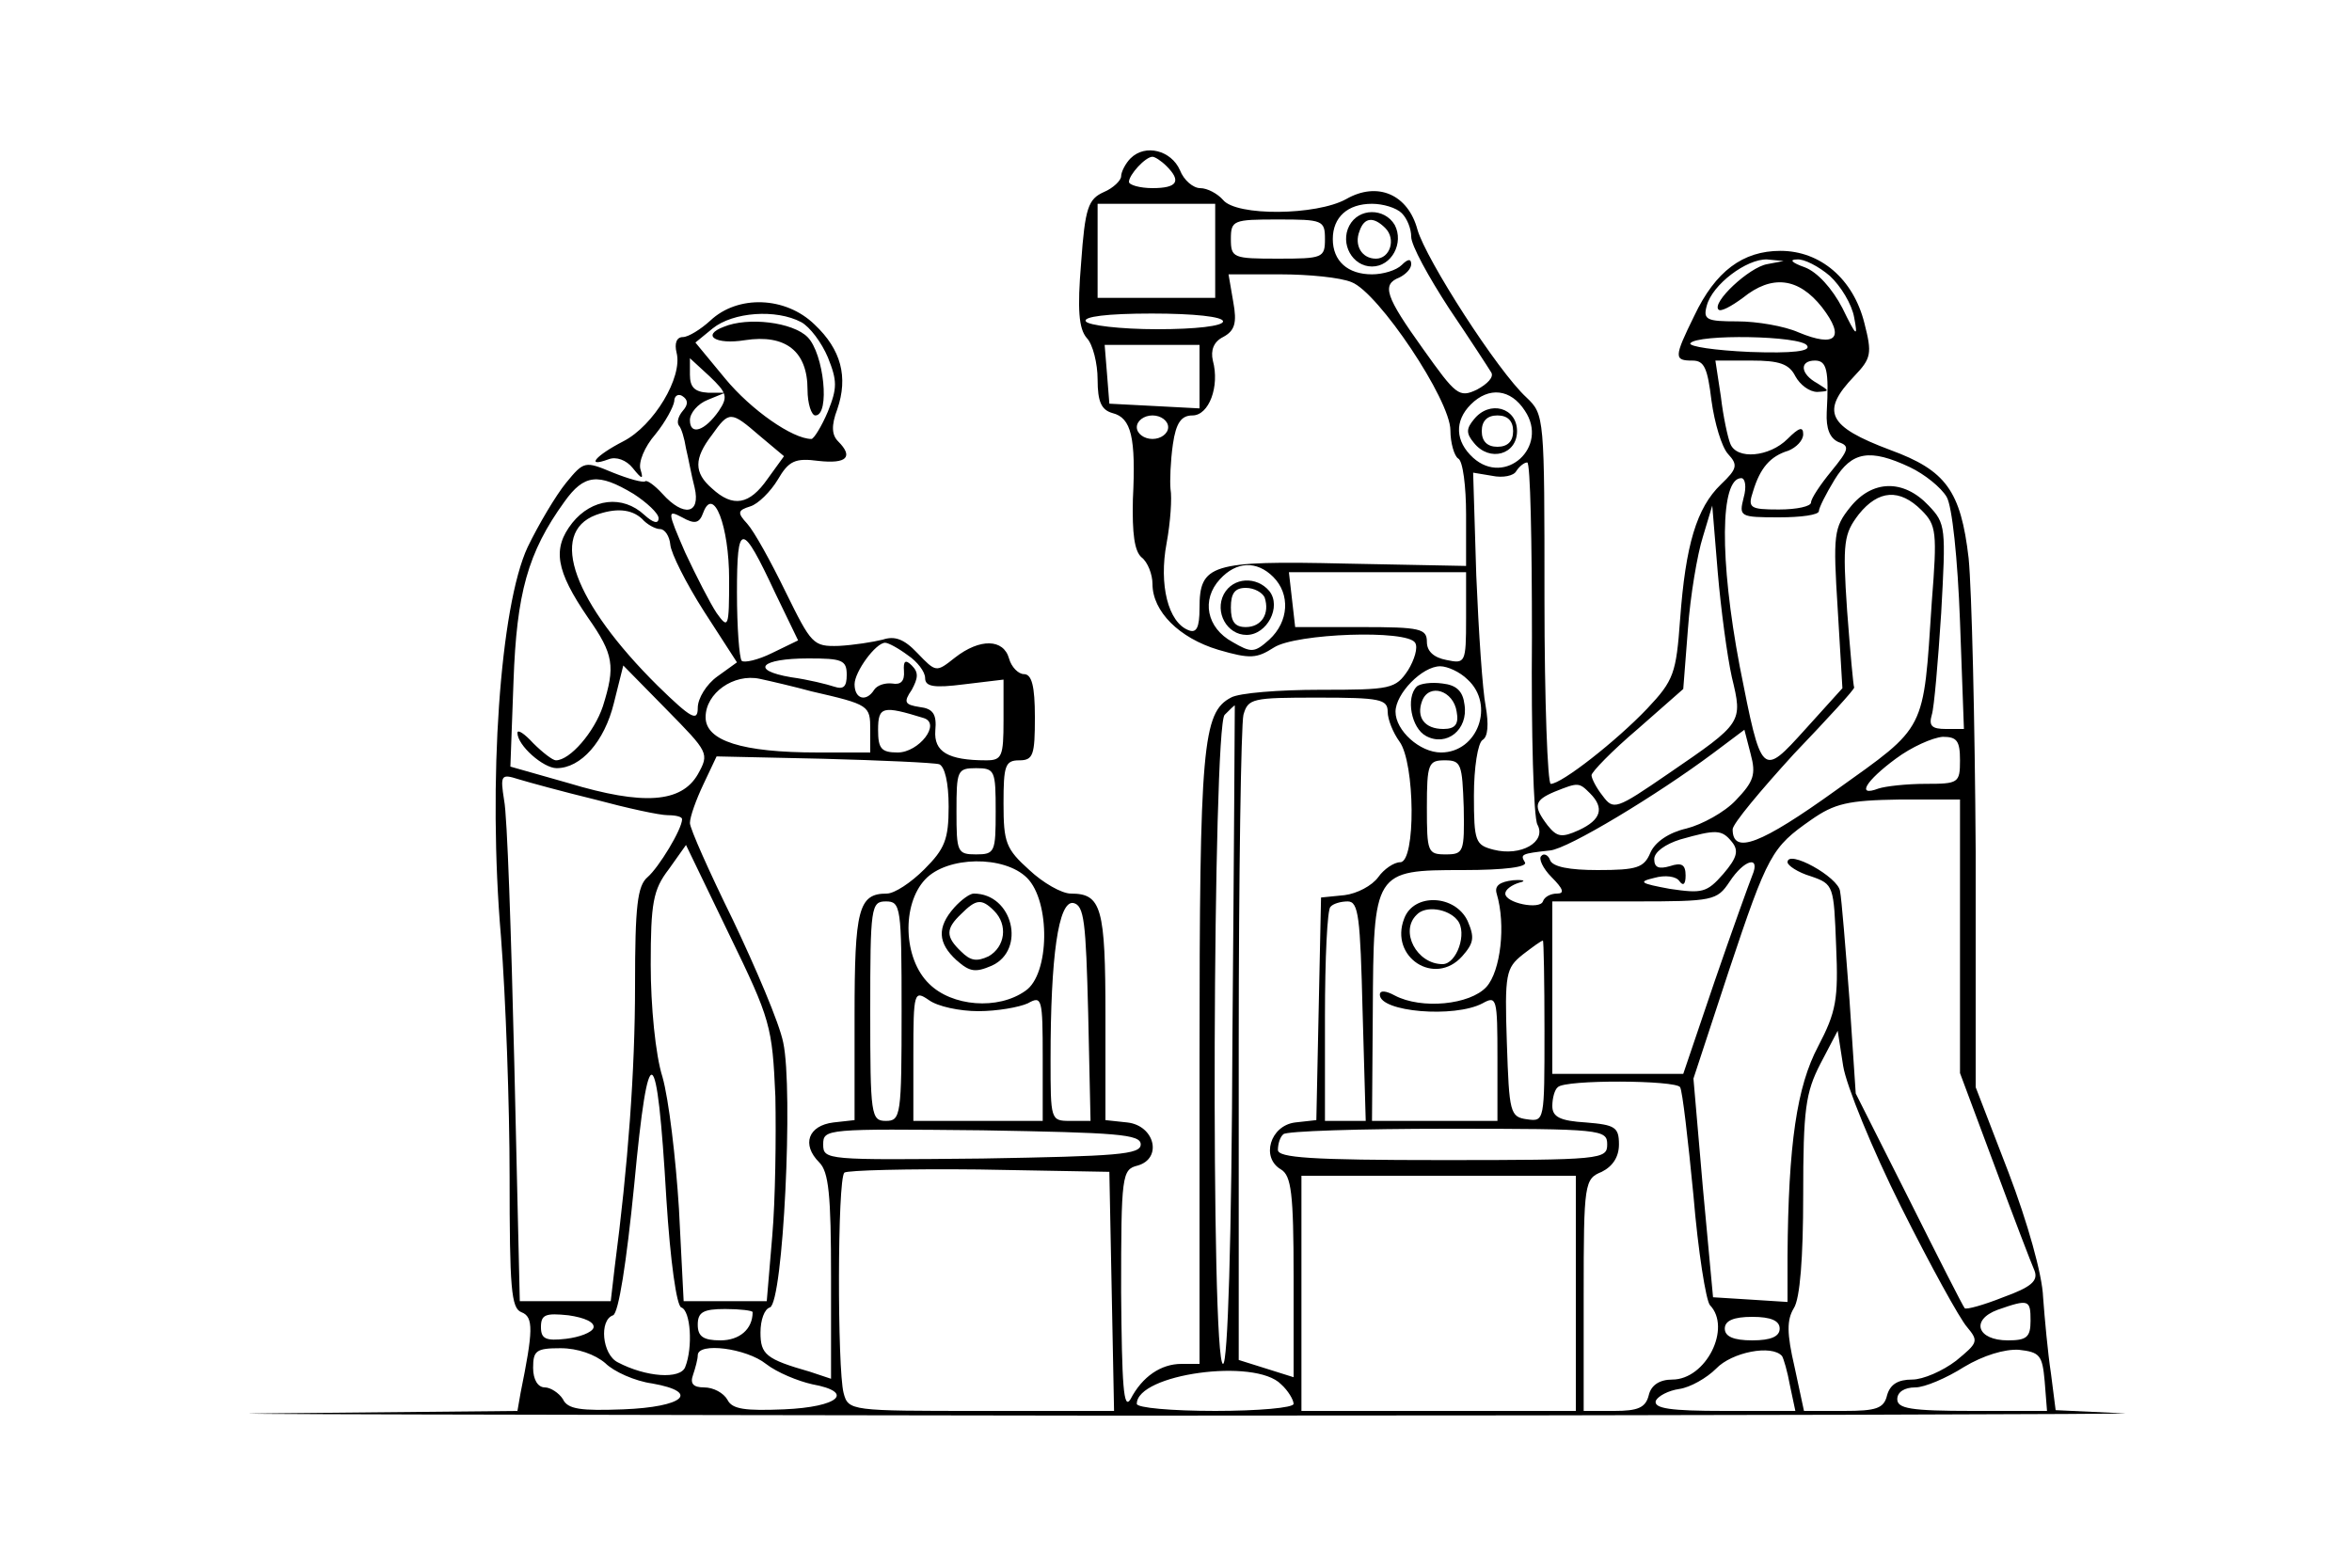 <?xml version="1.0" standalone="no"?>
<!DOCTYPE svg PUBLIC "-//W3C//DTD SVG 20010904//EN"
 "http://www.w3.org/TR/2001/REC-SVG-20010904/DTD/svg10.dtd">
<svg version="1.0" xmlns="http://www.w3.org/2000/svg"
 width="300pt" height="200pt" viewBox="0 0 300 200"
 preserveAspectRatio="xMidYMid meet">
<g transform="translate(0,200) scale(0.1,-0.1)"
fill="#000000" stroke="none">
<path d="M1442 1798 c-6 -6 -12 -17 -12 -23 0 -5 -10 -15 -22 -20 -20 -9 -24
-20 -29 -90 -5 -60 -3 -84 7 -96 8 -8 14 -33 14 -53 0 -29 5 -39 19 -43 24 -6
30 -31 26 -110 -1 -44 2 -66 11 -74 8 -6 14 -22 14 -34 0 -35 34 -69 84 -84
41 -12 49 -11 71 3 28 18 170 23 180 6 4 -6 -1 -22 -9 -35 -16 -24 -22 -25
-112 -25 -52 0 -104 -4 -114 -10 -36 -19 -40 -61 -40 -461 l0 -389 -23 0 c-26
0 -50 -16 -65 -45 -9 -15 -11 18 -12 136 0 150 1 157 21 162 32 9 22 51 -13
55 l-28 3 0 133 c0 138 -5 156 -44 156 -12 0 -36 14 -53 30 -30 27 -33 35 -33
85 0 48 2 55 20 55 18 0 20 7 20 55 0 40 -4 55 -14 55 -7 0 -16 9 -19 20 -7
25 -37 26 -69 1 -24 -19 -24 -19 -48 6 -17 18 -29 22 -44 17 -12 -3 -37 -7
-56 -8 -33 -1 -35 2 -68 69 -19 39 -40 77 -49 87 -13 14 -12 17 4 22 10 3 26
19 35 34 14 24 22 28 52 24 36 -4 45 5 25 25 -8 8 -9 20 -1 41 14 41 5 76 -29
108 -37 36 -98 38 -133 5 -12 -11 -28 -21 -35 -21 -8 0 -11 -8 -8 -20 8 -31
-29 -93 -68 -113 -35 -18 -49 -34 -19 -23 10 4 23 -1 31 -11 12 -15 14 -15 10
-2 -3 9 5 29 19 45 13 16 23 35 24 42 0 7 5 10 10 7 8 -5 8 -11 1 -19 -6 -7
-8 -15 -5 -19 3 -3 7 -16 9 -29 3 -12 7 -35 11 -50 8 -34 -14 -38 -41 -8 -10
11 -20 18 -22 16 -3 -2 -21 3 -41 11 -36 15 -37 15 -60 -13 -13 -16 -35 -53
-49 -82 -35 -75 -51 -299 -34 -497 6 -77 11 -215 11 -306 0 -142 2 -168 15
-173 16 -6 15 -24 -1 -103 l-4 -23 -308 -3 c-169 -1 312 -2 1068 -3 756 0
1336 2 1288 3 l-86 4 -6 47 c-4 26 -8 70 -10 97 -1 29 -20 96 -44 159 l-42
109 0 301 c-1 165 -5 334 -9 374 -10 86 -29 112 -100 138 -80 30 -89 49 -46
94 22 23 23 29 13 68 -14 56 -56 92 -107 92 -48 0 -83 -26 -110 -83 -26 -53
-26 -57 -2 -57 15 0 19 -10 24 -51 4 -29 13 -59 21 -68 13 -14 12 -19 -9 -39
-31 -30 -45 -77 -52 -172 -5 -69 -8 -78 -42 -114 -39 -41 -109 -96 -123 -96
-4 0 -8 106 -8 235 0 234 0 236 -23 258 -37 34 -128 176 -139 214 -12 45 -51
62 -91 39 -38 -21 -140 -22 -157 -1 -7 8 -20 15 -29 15 -9 0 -21 10 -26 23
-11 25 -44 34 -63 15z m46 -10 c19 -19 14 -28 -18 -28 -16 0 -30 4 -30 8 0 9
21 32 30 32 3 0 11 -5 18 -12z m62 -108 l0 -60 -75 0 -75 0 0 60 0 60 75 0 75
0 0 -60z m238 48 c7 -7 12 -20 12 -30 0 -11 22 -51 48 -91 27 -40 51 -77 54
-82 4 -6 -5 -15 -18 -22 -23 -11 -27 -7 -69 52 -48 67 -53 82 -30 91 8 4 15
11 15 17 0 7 -4 7 -12 -1 -7 -7 -24 -12 -38 -12 -31 0 -50 17 -50 45 0 28 19
45 50 45 14 0 31 -5 38 -12z m-98 -33 c0 -24 -3 -25 -60 -25 -57 0 -60 1 -60
25 0 24 3 25 60 25 57 0 60 -1 60 -25z m564 -32 c-23 -4 -71 -49 -62 -58 3 -3
16 4 31 15 37 30 71 26 101 -12 30 -39 18 -52 -30 -32 -18 8 -53 14 -78 14
-39 0 -44 2 -39 20 7 27 51 60 77 59 l21 -2 -21 -4z m80 -15 c14 -13 28 -36
31 -53 5 -26 3 -25 -15 12 -13 25 -32 46 -48 52 -17 6 -20 10 -10 10 9 1 28
-9 42 -21z m-610 -8 c34 -13 126 -150 126 -189 0 -16 5 -33 10 -36 6 -3 10
-36 10 -71 l0 -66 -154 3 c-172 4 -186 -1 -186 -57 0 -25 -4 -32 -14 -28 -26
10 -38 58 -28 111 5 27 7 58 5 69 -1 10 0 36 3 57 4 28 11 37 25 37 21 0 35
37 26 70 -3 13 1 24 13 30 15 8 18 18 13 45 l-6 35 66 0 c36 0 77 -4 91 -10z
m-702 -51 c11 -6 26 -26 34 -45 12 -30 12 -39 0 -69 -8 -19 -18 -35 -21 -35
-24 0 -77 37 -110 77 l-38 46 22 18 c26 21 81 25 113 8z m538 1 c0 -6 -35 -10
-84 -10 -47 0 -88 5 -91 10 -4 6 27 10 84 10 54 0 91 -4 91 -10z m745 -31 c5
-7 -18 -10 -73 -8 -45 2 -78 7 -76 11 8 12 142 10 149 -3z m-775 -39 l0 -41
-57 3 -58 3 -3 38 -3 37 60 0 61 0 0 -40z m-613 -44 c-18 -26 -37 -32 -37 -12
0 9 10 21 23 26 l22 9 -22 0 c-17 1 -23 7 -23 23 l0 21 25 -23 c22 -21 24 -26
12 -44z m1373 44 c6 -11 18 -20 28 -20 16 1 16 1 0 11 -22 12 -23 29 -3 29 15
0 18 -12 15 -66 -1 -21 4 -33 15 -38 15 -5 13 -10 -9 -37 -14 -17 -26 -35 -26
-40 0 -5 -18 -9 -41 -9 -37 0 -40 2 -33 23 9 30 22 45 45 52 10 4 19 13 19 21
0 10 -5 9 -20 -6 -23 -23 -65 -27 -73 -6 -3 7 -9 34 -12 60 l-7 46 46 0 c35 0
48 -4 56 -20z m-345 -44 c31 -46 -25 -97 -66 -60 -23 21 -24 47 -3 68 23 23
51 20 69 -8z m-976 -32 l31 -26 -21 -29 c-23 -33 -44 -37 -71 -12 -23 20 -23
38 0 68 22 31 24 31 61 -1z m521 11 c0 -8 -9 -15 -20 -15 -11 0 -20 7 -20 15
0 8 9 15 20 15 11 0 20 -7 20 -15z m946 -51 c19 -9 40 -26 47 -38 7 -12 14
-78 17 -159 l5 -137 -23 0 c-18 0 -22 4 -18 18 3 9 8 68 12 130 6 109 6 114
-16 137 -32 34 -72 33 -100 -2 -21 -26 -22 -35 -16 -130 l6 -101 -47 -52 c-56
-62 -56 -62 -84 80 -26 137 -25 240 2 240 5 0 7 -11 3 -25 -6 -24 -5 -25 45
-25 28 0 51 3 51 8 0 4 9 22 20 40 22 36 45 40 96 16z m-482 -217 c-1 -122 2
-230 7 -239 12 -22 -21 -41 -56 -32 -23 6 -25 10 -25 69 0 36 5 67 11 71 7 4
8 20 4 43 -4 20 -9 95 -12 167 l-4 131 24 -4 c14 -3 28 0 31 6 4 6 10 11 14
11 4 0 6 -100 6 -223z m-1146 183 c17 -11 32 -25 32 -31 0 -8 -7 -6 -18 4 -28
26 -67 21 -92 -10 -26 -33 -21 -61 20 -121 33 -47 35 -62 19 -113 -11 -33 -42
-69 -60 -69 -4 0 -17 10 -29 22 -11 12 -20 18 -20 13 0 -16 33 -45 50 -45 31
0 61 34 73 83 l12 48 55 -56 c54 -55 55 -56 40 -83 -21 -36 -69 -40 -165 -11
l-74 21 4 109 c4 112 18 164 65 229 25 35 43 37 88 10z m1643 -21 c19 -19 20
-28 13 -117 -11 -167 -6 -157 -122 -240 -96 -69 -132 -83 -132 -50 0 7 36 50
78 96 43 45 78 83 77 85 -1 1 -5 45 -9 98 -6 88 -4 98 15 123 25 31 52 33 80
5z m-1521 -88 c0 -62 -1 -64 -16 -43 -8 12 -26 47 -40 77 -23 53 -23 55 -4 45
16 -9 22 -8 27 6 13 35 33 -17 33 -85z m-111 77 c6 -7 17 -13 23 -13 6 0 12
-9 13 -20 1 -11 20 -49 43 -85 l42 -65 -25 -18 c-14 -10 -25 -28 -25 -40 0
-18 -8 -14 -51 28 -107 106 -140 195 -79 218 25 9 45 8 59 -5z m1390 -202 c14
-58 14 -58 -81 -123 -67 -46 -70 -47 -84 -28 -8 10 -14 22 -14 26 0 4 26 31
59 59 l58 51 6 77 c3 42 12 95 19 117 l12 40 7 -85 c4 -47 12 -107 18 -134z
m-1220 107 l29 -60 -33 -16 c-18 -9 -36 -13 -39 -10 -3 4 -6 42 -6 87 0 91 6
91 49 -1z m635 21 c22 -22 20 -57 -5 -80 -19 -17 -23 -17 -47 -3 -33 18 -40
54 -16 80 21 23 47 24 68 3z m246 -53 c0 -57 -1 -58 -25 -53 -16 3 -25 11 -25
23 0 17 -8 19 -84 19 l-84 0 -4 35 -4 35 113 0 113 0 0 -59z m-712 -47 c12 -8
22 -21 22 -29 0 -11 11 -13 50 -8 l50 6 0 -52 c0 -46 -2 -51 -22 -51 -49 0
-67 11 -65 38 2 21 -3 28 -20 30 -19 3 -21 6 -10 22 8 15 9 22 0 31 -8 8 -11
6 -10 -7 1 -13 -4 -18 -15 -16 -9 1 -19 -2 -23 -8 -10 -16 -25 -12 -25 7 0 16
27 53 39 53 4 0 17 -7 29 -16z m-78 -25 c0 -15 -4 -19 -16 -15 -9 3 -33 9 -55
12 -53 9 -39 24 22 24 43 0 49 -2 49 -21z m792 -6 c35 -32 13 -93 -34 -93 -27
0 -58 28 -58 52 0 23 34 58 57 58 9 0 25 -7 35 -17z m-837 -15 c74 -17 75 -18
75 -49 l0 -29 -67 0 c-97 0 -143 15 -143 45 0 31 36 56 69 49 14 -3 44 -10 66
-16z m735 -26 c0 -10 7 -27 15 -38 20 -27 21 -154 1 -154 -8 0 -21 -9 -28 -19
-8 -11 -27 -21 -43 -23 l-30 -3 -3 -142 -3 -142 -27 -3 c-32 -4 -44 -45 -18
-60 13 -8 16 -30 16 -137 l0 -128 -35 11 -35 11 0 400 c0 220 3 410 6 423 6
21 11 22 95 22 79 0 89 -2 89 -18z m-592 -8 c23 -7 -6 -44 -33 -44 -21 0 -25
5 -25 29 0 30 6 31 58 15z m394 -404 c-1 -265 -6 -420 -12 -420 -16 0 -13 813
2 828 7 7 12 12 13 12 0 0 -1 -189 -3 -420z m642 299 c-14 -15 -43 -31 -63
-36 -22 -5 -40 -17 -46 -31 -8 -19 -17 -22 -67 -22 -36 0 -58 4 -61 13 -2 6
-8 9 -11 5 -4 -3 2 -16 13 -27 15 -15 17 -21 7 -21 -8 0 -16 -4 -18 -10 -4
-11 -48 -2 -48 10 0 5 8 11 18 14 9 2 6 4 -8 3 -17 -2 -24 -7 -21 -17 12 -40
5 -99 -13 -119 -21 -23 -83 -29 -117 -11 -11 6 -19 7 -19 1 0 -22 95 -30 131
-11 18 10 19 7 19 -70 l0 -80 -80 0 -80 0 1 138 c1 181 1 182 115 182 54 0 83
4 79 10 -6 10 -5 11 32 15 23 2 137 71 208 124 l40 30 8 -31 c7 -26 4 -35 -19
-59z m286 51 c0 -29 -2 -30 -44 -30 -24 0 -51 -3 -60 -6 -29 -11 -16 10 22 38
20 15 47 27 60 28 18 0 22 -5 22 -30z m-1302 -5 c7 -3 12 -23 12 -54 0 -42 -5
-54 -31 -80 -17 -17 -38 -31 -48 -31 -36 0 -41 -20 -41 -156 l0 -133 -27 -3
c-32 -4 -41 -28 -18 -51 12 -12 15 -41 15 -146 l0 -130 -27 9 c-56 16 -63 22
-63 50 0 16 5 30 12 32 17 6 30 278 17 338 -5 25 -35 95 -64 156 -30 61 -55
117 -55 124 0 8 8 30 17 49 l17 36 136 -3 c74 -2 141 -5 148 -7z m669 -55 c1
-57 0 -60 -23 -60 -23 0 -24 3 -24 60 0 56 2 60 23 60 21 0 22 -5 24 -60z
m-597 -5 c0 -52 -1 -55 -25 -55 -24 0 -25 3 -25 55 0 52 1 55 25 55 24 0 25
-3 25 -55z m-511 15 c41 -11 82 -20 93 -20 10 0 18 -2 18 -5 0 -13 -30 -62
-44 -74 -13 -11 -16 -37 -16 -138 0 -110 -9 -230 -26 -360 l-5 -43 -58 0 -58
0 -7 303 c-4 166 -9 317 -13 336 -5 32 -4 34 18 27 13 -4 57 -16 98 -26z
m1269 8 c19 -19 14 -34 -14 -47 -22 -10 -28 -9 -40 6 -19 25 -17 32 9 43 30
12 31 12 45 -2z m472 -183 l0 -174 44 -118 c24 -65 47 -125 51 -134 5 -13 -4
-21 -40 -34 -25 -10 -47 -16 -49 -14 -2 2 -34 65 -71 139 l-68 135 -8 120 c-5
66 -10 128 -12 138 -2 18 -67 54 -67 37 0 -4 13 -13 30 -18 29 -10 29 -12 32
-89 3 -68 0 -84 -23 -128 -27 -51 -38 -124 -39 -268 l0 -58 -47 3 -48 3 -13
140 -12 139 45 137 c50 150 55 158 105 193 30 21 47 25 113 26 l77 0 0 -175z
m-291 121 c9 -11 7 -20 -11 -41 -21 -24 -27 -25 -68 -19 -38 7 -41 9 -20 14
14 4 28 2 32 -4 5 -7 8 -4 8 7 0 14 -5 17 -20 12 -14 -4 -20 -2 -20 9 0 9 14
19 33 25 46 13 53 13 66 -3z m-1220 -325 c1 -52 0 -132 -4 -178 l-7 -83 -53 0
-53 0 -6 118 c-4 64 -13 140 -21 168 -9 28 -15 91 -15 143 0 79 3 96 23 122
l22 31 55 -114 c53 -109 55 -117 59 -207z m321 279 c30 -30 29 -123 -2 -144
-35 -25 -94 -20 -123 9 -33 32 -35 101 -5 133 28 30 101 31 130 2z m925 3 c-4
-10 -26 -71 -48 -135 l-40 -118 -83 0 -84 0 0 110 0 110 105 0 c100 0 105 1
121 25 19 29 40 34 29 8z m-1085 -173 c0 -133 -1 -140 -20 -140 -19 0 -20 7
-20 140 0 133 1 140 20 140 19 0 20 -7 20 -140z m238 -3 l3 -137 -26 0 c-25 0
-25 1 -25 79 0 131 10 202 29 199 14 -3 16 -24 19 -141z m350 3 l4 -140 -26 0
-26 0 0 133 c0 74 3 137 7 140 3 4 13 7 22 7 14 0 16 -20 19 -140z m232 -26
c0 -114 0 -115 -22 -112 -22 3 -23 8 -26 98 -3 88 -1 95 20 112 13 10 24 18
26 18 1 0 2 -52 2 -116z m-722 26 c24 0 52 5 63 10 18 10 19 7 19 -70 l0 -80
-82 0 -83 0 0 84 c0 81 1 83 20 70 11 -8 39 -14 63 -14z m1177 -250 c37 -74
75 -143 84 -153 15 -18 14 -20 -14 -43 -17 -13 -42 -24 -56 -24 -18 0 -28 -6
-32 -20 -4 -17 -14 -20 -55 -20 l-51 0 -12 56 c-10 43 -10 60 -1 75 8 12 12
65 12 144 0 110 3 131 22 168 l22 42 7 -45 c4 -25 37 -106 74 -180z m-1575 10
c5 -79 13 -136 19 -138 12 -4 15 -51 5 -76 -6 -16 -50 -13 -86 6 -20 10 -24
54 -6 60 7 3 17 66 27 167 18 192 29 187 41 -19z m1293 143 c3 -5 10 -66 17
-138 6 -72 16 -134 21 -140 28 -29 -5 -95 -48 -95 -16 0 -27 -7 -30 -20 -4
-16 -14 -20 -44 -20 l-39 0 0 148 c0 143 1 148 23 157 14 7 22 19 22 35 0 22
-5 25 -42 28 -33 2 -43 7 -43 21 0 10 3 21 7 24 9 10 151 9 156 0z m-688 -73
c0 -13 -30 -15 -202 -18 -199 -2 -203 -2 -203 18 0 20 4 20 203 18 172 -3 202
-5 202 -18z m595 0 c0 -19 -7 -20 -210 -20 -168 0 -210 3 -210 13 0 8 3 17 7
20 3 4 98 7 210 7 196 0 203 -1 203 -20z m-632 -187 l3 -153 -170 0 c-166 0
-169 0 -175 23 -8 31 -8 272 1 281 4 3 81 5 172 4 l166 -3 3 -152z m592 -3 l0
-150 -175 0 -175 0 0 150 0 150 175 0 175 0 0 -150z m580 -35 c0 -21 -5 -25
-29 -25 -39 0 -48 26 -13 39 40 14 42 13 42 -14z m-1833 -9 c-2 -6 -18 -12
-35 -14 -26 -3 -32 0 -32 15 0 16 6 18 35 15 21 -3 34 -9 32 -16z m203 20 c0
-22 -17 -36 -41 -36 -22 0 -29 5 -29 20 0 16 7 20 35 20 19 0 35 -2 35 -4z
m1310 -21 c0 -10 -11 -15 -35 -15 -24 0 -35 5 -35 15 0 10 11 15 35 15 24 0
35 -5 35 -15z m-1498 -44 c11 -11 38 -23 60 -26 62 -11 40 -30 -37 -33 -54 -2
-71 0 -77 13 -5 8 -16 15 -23 15 -9 0 -15 10 -15 25 0 22 4 25 35 25 22 0 44
-8 57 -19z m205 -1 c14 -11 41 -22 59 -26 55 -10 34 -29 -36 -32 -49 -2 -66 0
-72 12 -5 9 -18 16 -30 16 -14 0 -18 5 -14 16 3 9 6 20 6 25 0 17 62 9 87 -11z
m1296 10 c2 -3 7 -20 10 -37 l7 -33 -91 0 c-68 0 -90 3 -87 13 3 6 16 13 30
15 14 2 35 14 47 26 20 21 71 31 84 16z m335 -32 l3 -38 -95 0 c-79 0 -96 3
-96 15 0 9 9 15 23 15 12 0 40 12 62 26 25 15 52 23 70 22 27 -3 30 -7 33 -40z
m-974 -4 c9 -8 16 -20 16 -25 0 -5 -45 -9 -100 -9 -56 0 -100 4 -100 9 0 38
151 59 184 25z"/>
<path d="M1721 1712 c-12 -23 4 -52 29 -52 25 0 41 30 29 53 -13 22 -46 22
-58 -1z m46 -3 c14 -14 6 -39 -12 -39 -18 0 -28 17 -21 35 6 18 18 19 33 4z"/>
<path d="M923 1583 c-29 -11 -10 -23 27 -17 52 8 80 -14 80 -63 0 -18 5 -33
10 -33 19 0 11 79 -10 100 -19 19 -76 26 -107 13z"/>
<path d="M1880 1465 c-10 -12 -10 -18 0 -30 20 -25 55 -15 55 15 0 30 -35 40
-55 15z m50 -15 c0 -13 -7 -20 -20 -20 -13 0 -20 7 -20 20 0 13 7 20 20 20 13
0 20 -7 20 -20z"/>
<path d="M1561 1242 c-12 -23 4 -52 29 -52 26 0 45 36 29 56 -16 19 -46 18
-58 -4z m52 -4 c7 -21 -4 -38 -24 -38 -14 0 -19 7 -19 25 0 18 5 25 19 25 11
0 21 -6 24 -12z"/>
<path d="M1807 1124 c-14 -14 -7 -53 12 -63 26 -14 54 8 49 40 -2 17 -10 25
-28 27 -14 2 -29 0 -33 -4z m51 -32 c3 -16 -2 -22 -17 -22 -24 0 -35 15 -27
36 9 23 40 13 44 -14z"/>
<path d="M1791 828 c-19 -49 39 -87 74 -48 15 17 16 24 7 45 -16 34 -69 36
-81 3z m68 -2 c13 -16 -1 -56 -19 -56 -33 0 -55 42 -33 63 11 12 40 8 52 -7z"/>
<path d="M1217 842 c-22 -25 -21 -45 3 -67 17 -15 24 -16 45 -7 44 20 27 92
-23 92 -5 0 -16 -8 -25 -18z m51 -4 c18 -18 14 -46 -7 -58 -15 -7 -23 -6 -35
6 -20 19 -20 29 0 48 19 19 26 20 42 4z"/>
</g>
</svg>
